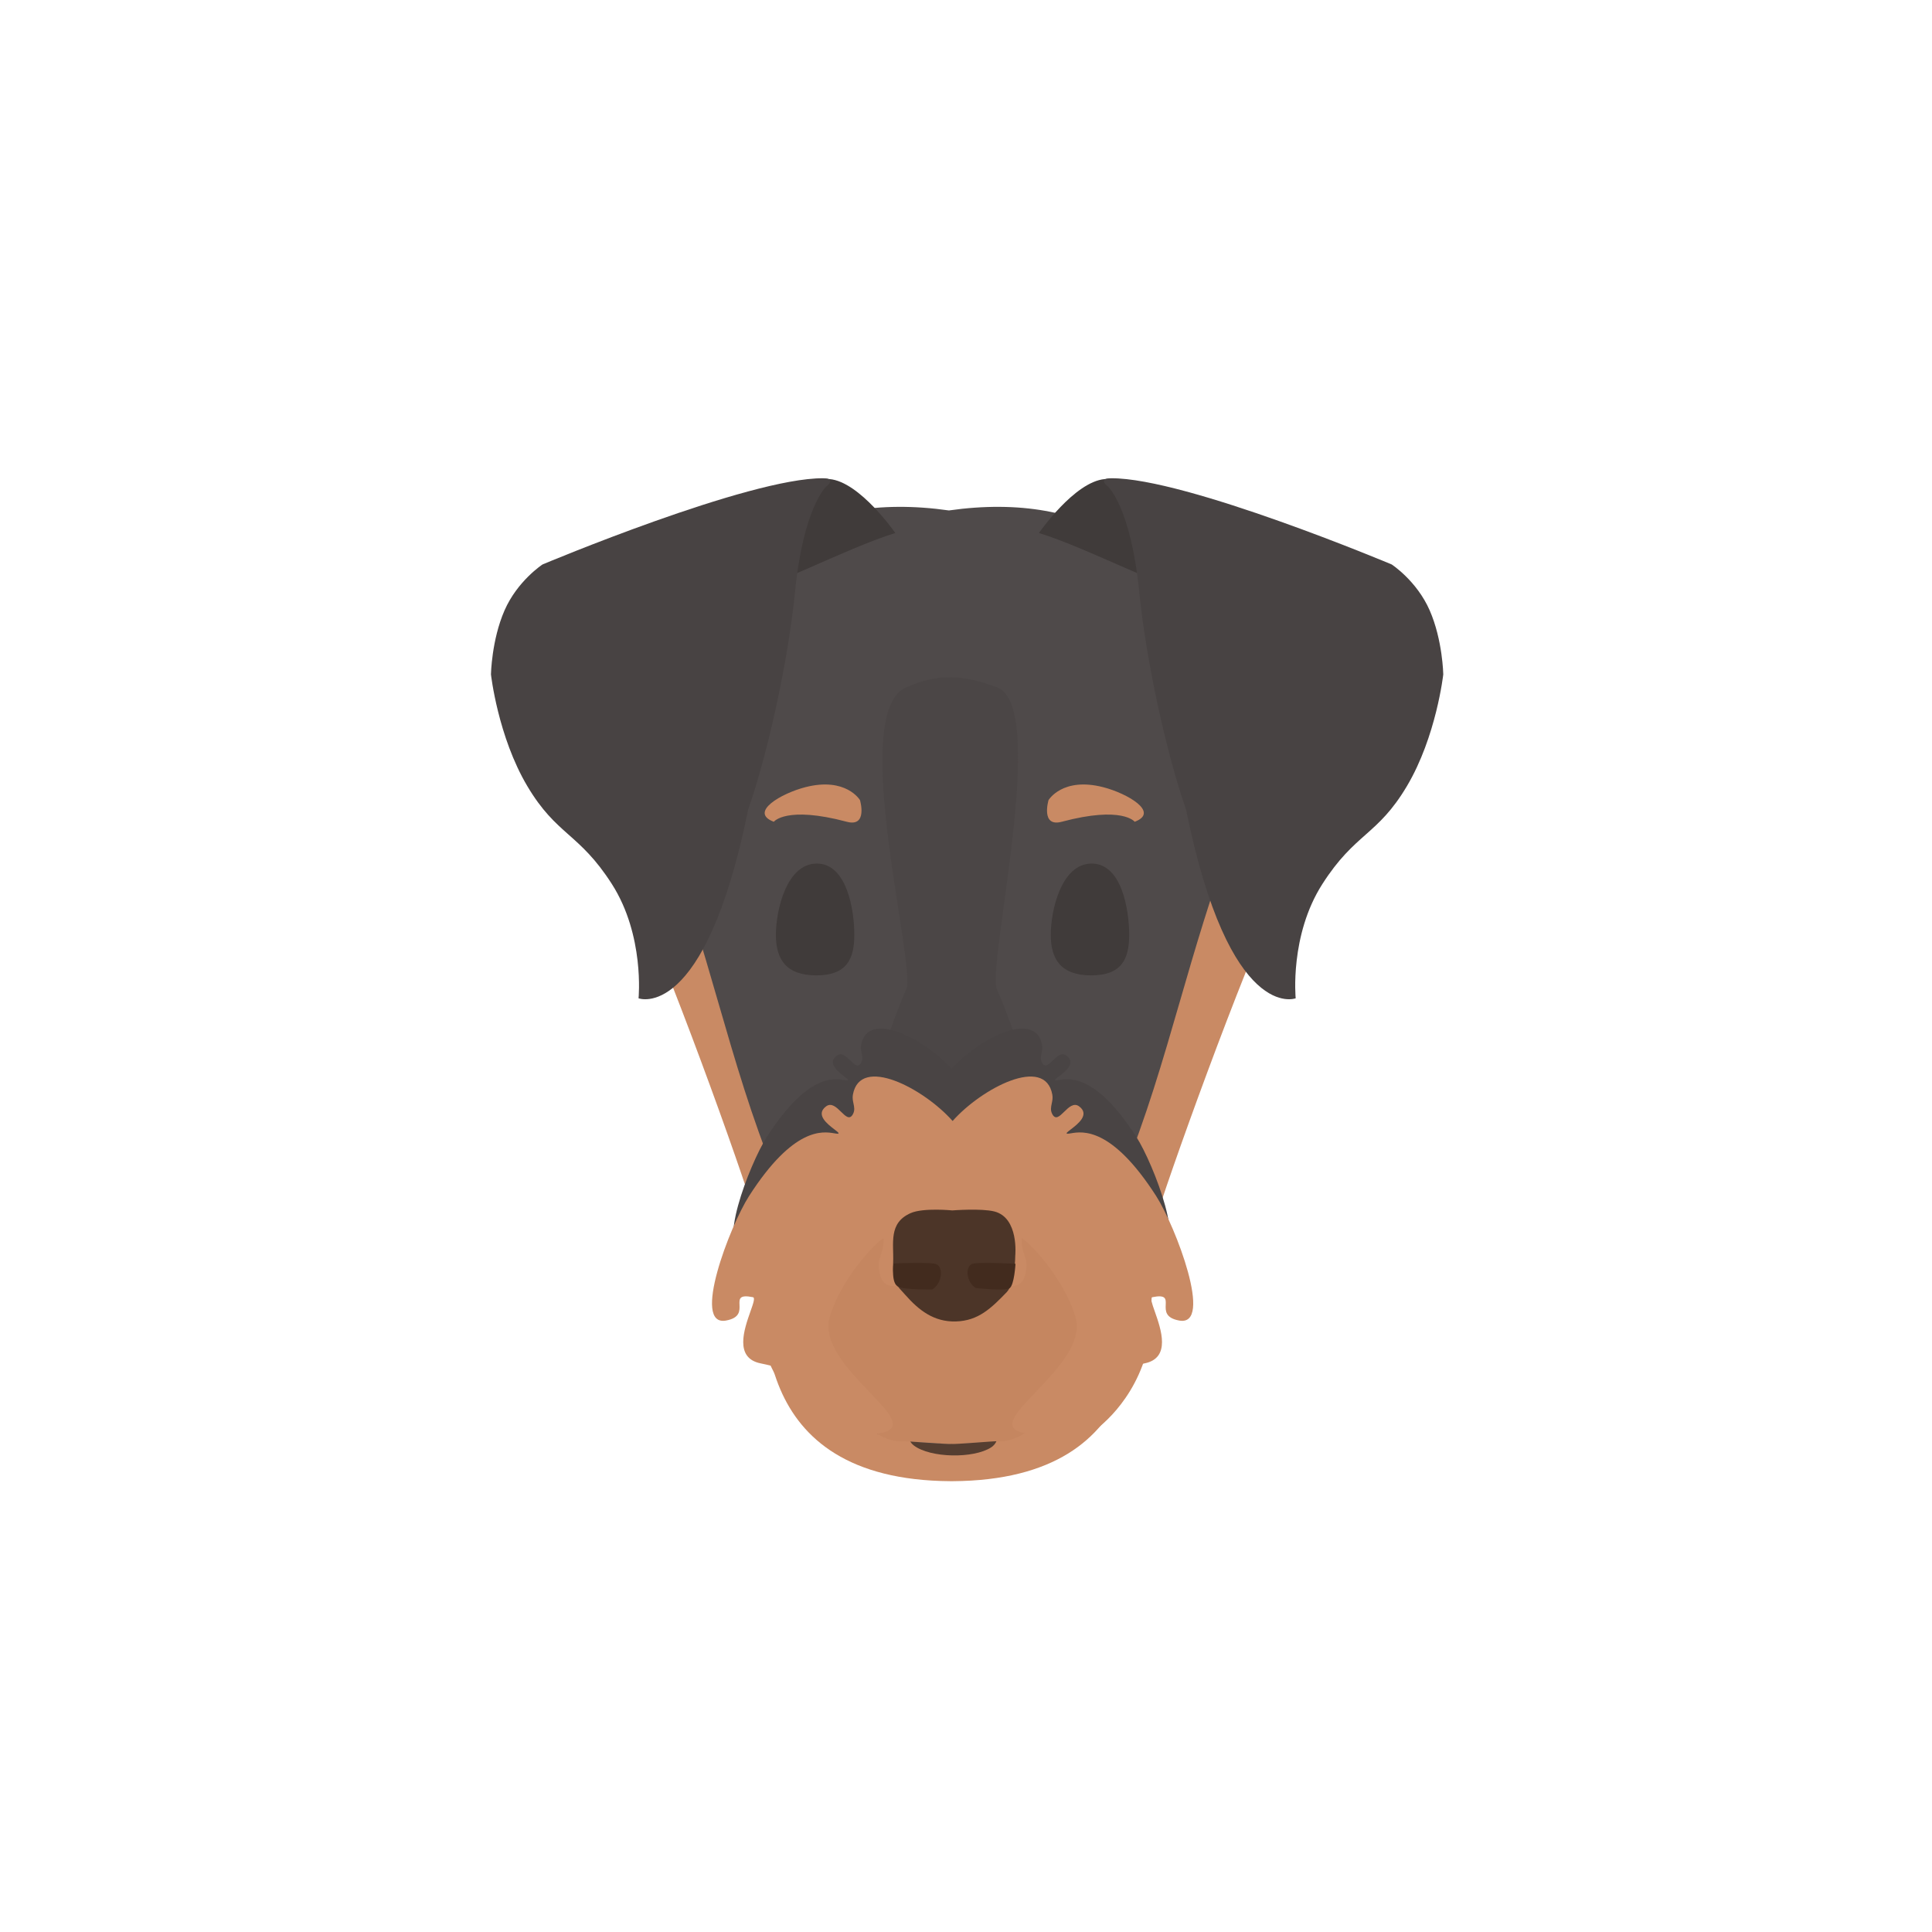 <svg width="300" height="300" viewBox="0 0 300 300" fill="none" xmlns="http://www.w3.org/2000/svg">
<path d="M147.955 229.998V229.999C147.891 229.999 147.827 229.999 147.763 229.998C147.699 229.999 147.635 229.999 147.57 229.999V229.998C116.081 229.791 118.157 204.258 119.015 193.703C119.193 191.506 119.319 189.957 119.079 189.422C115.202 180.784 112.485 172.212 109.657 163.292C107.148 155.379 104.552 147.191 100.983 138.44C95.328 124.573 103.148 116.71 106.309 113.532C107.021 112.816 107.497 112.337 107.528 112.082C109.448 96.172 124.387 86.126 147.763 89.167C171.139 86.126 186.077 96.172 187.997 112.082C188.028 112.337 188.504 112.816 189.217 113.532C192.377 116.71 200.198 124.573 194.543 138.44C190.973 147.191 188.378 155.379 185.869 163.292C183.041 172.212 180.323 180.784 176.447 189.422C176.206 189.957 176.332 191.506 176.511 193.703C177.369 204.258 179.445 229.791 147.955 229.998Z" fill="#C98A64"/>
<path d="M143.068 217H153.355C153.355 217 156.646 222.966 153.918 224.741C151.19 226.515 144.475 226.409 141.903 224.455C139.332 222.5 143.068 217 143.068 217Z" fill="#553E31"/>
<path d="M169.354 222.558C169.354 222.558 175.365 218.896 177.889 210.573C177.889 210.573 179.652 199.962 178.57 192.596C178.382 191.314 189.108 160.928 196.32 143.95C203.045 128.12 189.509 118.316 189.509 118.316C191.512 98.675 160.66 96.788 159.457 98.009C158.255 99.23 166.269 98.342 174.683 103.669C183.097 108.995 183.498 119.315 183.498 119.315C186.704 122.644 198.324 124.642 190.31 145.282C190.31 145.282 172.279 169.251 172.279 191.222C172.279 200.843 169.354 222.558 169.354 222.558Z" fill="#C98A64"/>
<path d="M126.998 220.905C126.998 220.905 120.987 217.243 118.463 208.921C118.463 208.921 116.7 198.31 117.782 190.944C117.97 189.662 107.244 159.276 100.032 142.298C93.307 126.468 106.843 116.664 106.843 116.664C104.84 97.023 135.692 95.136 136.895 96.357C138.097 97.578 130.083 96.69 121.669 102.016C113.255 107.343 112.854 117.663 112.854 117.663C109.648 120.992 98.028 122.989 106.042 143.629C106.042 143.629 124.073 167.599 124.073 189.57C124.073 199.191 126.998 220.905 126.998 220.905Z" fill="#C98A64"/>
<path d="M147.531 224.209V224.211C147.47 224.211 147.41 224.211 147.349 224.21C147.289 224.211 147.229 224.211 147.168 224.211V224.209C117.547 223.997 119.5 197.717 120.307 186.853C120.475 184.592 120.593 182.998 120.367 182.447C116.72 173.557 114.164 164.735 111.504 155.554C109.144 147.409 106.702 138.982 103.345 129.974C98.025 115.702 105.381 107.609 108.355 104.339C109.025 103.601 109.473 103.109 109.502 102.846C111.308 86.471 125.36 76.131 147.349 79.261C169.339 76.131 183.391 86.471 185.197 102.846C185.226 103.109 185.674 103.601 186.344 104.339C189.318 107.609 196.674 115.702 191.354 129.974C187.997 138.982 185.555 147.409 183.195 155.554C180.535 164.735 177.978 173.557 174.332 182.447C174.106 182.998 174.224 184.592 174.392 186.853C175.199 197.717 177.152 223.997 147.531 224.209Z" fill="#4F4A4A"/>
<path d="M139.023 82.767C139.023 82.767 133.515 74.802 128.803 74.39C124.905 73.709 120.392 79.27 120.392 79.27L114.19 92.161C118.263 92.202 131.199 85.149 139.023 82.767Z" fill="#403B3A"/>
<path d="M99.154 155.016C99.154 155.016 109.427 158.971 116.17 125.734C119.335 116.689 122.43 102.209 123.439 91.998C124.75 78.729 128.3 75.557 128.3 75.557C128.3 75.557 130.001 74.278 127.797 74.264C116.236 74.188 84.247 87.647 84.247 87.647C84.247 87.647 80.355 90.18 78.342 94.785C76.329 99.391 76.236 104.719 76.236 104.719C76.236 104.719 77.311 114.378 81.887 122.077C86.462 129.775 89.906 129.293 95.014 137.278C100.121 145.263 99.154 155.016 99.154 155.016Z" fill="#484343"/>
<path d="M161.324 82.767C161.324 82.767 166.832 74.802 171.544 74.39C175.442 73.709 179.955 79.27 179.955 79.27L186.157 92.161C182.084 92.202 169.148 85.149 161.324 82.767Z" fill="#403B3A"/>
<path d="M201.193 155.016C201.193 155.016 190.92 158.971 184.177 125.734C181.012 116.689 177.917 102.209 176.908 91.998C175.597 78.729 172.047 75.557 172.047 75.557C172.047 75.557 170.345 74.278 172.55 74.264C184.111 74.188 216.1 87.647 216.1 87.647C216.1 87.647 219.991 90.18 222.004 94.785C224.017 99.391 224.11 104.719 224.11 104.719C224.11 104.719 223.035 114.378 218.46 122.077C213.884 129.775 210.44 129.293 205.333 137.278C200.225 145.263 201.193 155.016 201.193 155.016Z" fill="#484343"/>
<path d="M154.819 106.73C162.951 109.77 153.131 150.119 154.819 153.674C156.972 158.209 166.778 185.341 166.778 206.487C166.778 223.531 152.812 223.748 147.763 223.269C142.714 223.748 128.748 223.531 128.748 206.487C128.748 185.341 138.554 158.209 140.707 153.674C142.395 150.119 131.618 110.672 140.707 106.73C145.843 104.502 149.594 104.776 154.819 106.73Z" fill="#4B4646"/>
<path d="M147.763 165.973C151.799 161.417 160.812 156.649 161.812 162.286C161.893 162.74 161.808 163.138 161.727 163.518C161.621 164.02 161.52 164.492 161.812 165.023C162.272 165.859 162.835 165.307 163.473 164.684C164.117 164.053 164.838 163.348 165.604 163.928C167.128 165.083 165.384 166.414 164.402 167.164C163.921 167.531 163.623 167.759 163.978 167.759C164.096 167.759 164.251 167.733 164.444 167.701C166.033 167.438 170.157 166.756 176.436 176.515C179.149 180.732 184.586 194.917 179.686 194.027C177.713 193.668 177.753 192.642 177.786 191.809C177.818 190.984 177.843 190.349 175.895 190.743C175.56 190.811 175.846 191.621 176.241 192.741C177.124 195.243 178.553 199.29 174.811 200.046C173.499 200.311 173.294 200.426 173.164 200.368C173.019 200.304 172.97 200.024 171.562 199.499C169.826 198.851 169.983 199.428 170.323 200.682C170.73 202.185 171.401 204.659 169.395 207.16C166.947 210.213 161.856 210.524 158.021 209.872C154.489 209.272 156.645 207.024 159.499 204.049C162.457 200.966 166.164 197.1 165.062 193.479C163.204 187.379 157.48 181.987 157.48 182.534C157.48 183.639 157.689 184.252 157.877 184.802C158.115 185.499 158.319 186.095 158.021 187.46C157.099 191.684 150.953 187.196 147.763 183.732C144.573 187.196 138.427 191.684 137.505 187.46C137.207 186.095 137.411 185.499 137.648 184.802C137.836 184.252 138.046 183.639 138.046 182.534C138.046 181.987 132.321 187.379 130.464 193.479C129.362 197.1 133.069 200.966 136.027 204.049C138.88 207.024 141.036 209.272 137.505 209.872C133.67 210.524 128.579 210.213 126.131 207.16C124.006 204.511 124.499 202.036 124.784 200.608C124.992 199.563 125.089 199.079 123.963 199.499C122.556 200.024 122.507 200.304 122.361 200.368C122.232 200.426 122.026 200.311 120.715 200.046C116.973 199.29 118.401 195.243 119.284 192.741C119.68 191.621 119.966 190.811 119.63 190.743C117.683 190.349 117.708 190.984 117.74 191.809C117.773 192.642 117.813 193.668 115.84 194.027C110.94 194.917 116.376 180.732 119.09 176.515C125.369 166.756 129.493 167.438 131.081 167.701C131.274 167.733 131.43 167.759 131.547 167.759C131.903 167.759 131.605 167.531 131.124 167.164C130.142 166.414 128.398 165.083 129.922 163.928C130.688 163.348 131.408 164.053 132.053 164.684C132.69 165.307 133.254 165.859 133.713 165.023C134.005 164.492 133.905 164.02 133.798 163.518C133.718 163.138 133.633 162.74 133.713 162.286C134.714 156.649 143.726 161.417 147.763 165.973Z" fill="#494444"/>
<path d="M136.571 191.615C136.571 191.615 127.296 199.496 127.099 204.315C126.803 211.556 133.362 224.349 140.322 223.797C140.72 223.766 147.427 224.303 147.762 224.211C148.098 224.303 154.391 223.766 154.79 223.797C161.749 224.349 168.722 211.556 168.426 204.315C168.229 199.496 158.954 191.615 158.954 191.615C155.497 191.831 153.336 191.529 151.82 191.317C149.861 191.043 148.977 190.919 147.762 192.259C146.548 190.919 145.664 191.043 143.705 191.317C142.189 191.529 140.028 191.831 136.571 191.615Z" fill="#C58660"/>
<path d="M147.921 174.068C152.37 169.036 162.304 163.769 163.407 169.996C163.496 170.497 163.402 170.936 163.313 171.357C163.196 171.911 163.085 172.431 163.407 173.018C163.913 173.941 164.534 173.333 165.237 172.644C165.948 171.947 166.742 171.168 167.586 171.809C169.266 173.085 167.344 174.555 166.261 175.383C165.731 175.789 165.402 176.04 165.794 176.04C165.924 176.04 166.095 176.012 166.308 175.977C168.059 175.686 172.605 174.933 179.525 185.712C182.516 190.37 188.509 206.037 183.108 205.054C180.933 204.658 180.977 203.524 181.013 202.605C181.049 201.694 181.076 200.993 178.93 201.427C178.56 201.502 178.875 202.397 179.311 203.634C180.284 206.398 181.859 210.868 177.734 211.703C176.289 211.996 176.062 212.122 175.919 212.059C175.759 211.988 175.705 211.679 174.154 211.099C172.24 210.383 172.413 211.02 172.787 212.406C173.237 214.065 173.976 216.798 171.765 219.561C169.066 222.933 163.455 223.276 159.228 222.556C155.335 221.893 157.712 219.411 160.857 216.125C164.117 212.719 168.204 208.449 166.988 204.45C164.941 197.712 158.632 191.756 158.632 192.361C158.632 193.58 158.862 194.257 159.07 194.866C159.332 195.635 159.556 196.294 159.228 197.801C158.211 202.467 151.437 197.51 147.921 193.684C144.405 197.51 137.631 202.467 136.614 197.801C136.286 196.294 136.511 195.635 136.773 194.866C136.98 194.257 137.211 193.58 137.211 192.361C137.211 191.756 130.901 197.712 128.854 204.45C127.639 208.449 131.725 212.719 134.986 216.125C138.131 219.411 140.507 221.893 136.614 222.556C132.388 223.276 126.776 222.933 124.078 219.561C121.735 216.635 122.279 213.901 122.593 212.324C122.823 211.169 122.929 210.635 121.689 211.099C120.138 211.679 120.083 211.988 119.923 212.059C119.78 212.122 119.554 211.996 118.108 211.703C113.983 210.868 115.558 206.398 116.531 203.634C116.967 202.397 117.282 201.502 116.913 201.427C114.766 200.993 114.793 201.694 114.829 202.605C114.865 203.524 114.909 204.658 112.735 205.054C107.334 206.037 113.326 190.37 116.317 185.712C123.237 174.933 127.784 175.686 129.534 175.977C129.747 176.012 129.918 176.04 130.048 176.04C130.44 176.04 130.111 175.789 129.581 175.383C128.498 174.555 126.576 173.085 128.256 171.809C129.1 171.168 129.895 171.947 130.605 172.644C131.308 173.333 131.929 173.941 132.435 173.018C132.757 172.431 132.647 171.911 132.529 171.357C132.44 170.936 132.347 170.497 132.435 169.996C133.538 163.769 143.472 169.036 147.921 174.068Z" fill="#C98A64"/>
<path d="M141.421 188.365C143.385 187.507 147.87 187.952 147.87 187.952C147.87 187.952 152.355 187.605 154.383 188.111C158.261 189.079 157.648 194.997 157.648 194.997C157.648 194.997 157.635 199.28 156.328 200.638C153.891 203.17 151.903 205.084 148.451 205.193C145 205.302 142.65 203.427 140.552 201.044C139.271 199.59 138.559 199.289 138.689 195.985C138.804 193.068 137.92 189.893 141.421 188.365Z" fill="#4C3528"/>
<path d="M139.539 199.805C138.309 199.434 138.743 196.192 138.743 196.192C138.743 196.192 144.632 195.918 145.439 196.323C146.525 196.867 146.287 199.267 144.757 200.233C144.757 200.233 140.318 200.291 139.539 199.805Z" fill="#422B1E"/>
<path d="M156.745 200.046C157.503 199.596 157.684 196.241 157.684 196.241C157.684 196.241 151.695 195.905 150.911 196.277C149.857 196.777 150.048 199.061 151.506 200.003C151.506 200.003 155.987 200.496 156.745 200.046Z" fill="#422B1E"/>
<path d="M126.756 151.455C122.057 151.455 120.48 148.959 120.48 145.158C120.48 141.357 122.131 134.094 126.831 134.094C131.531 134.094 132.659 141.357 132.659 145.158C132.659 148.959 131.456 151.455 126.756 151.455Z" fill="#403B3A"/>
<path d="M169.437 151.455C164.738 151.455 163.162 148.959 163.162 145.158C163.162 141.357 164.812 134.094 169.512 134.094C174.212 134.094 175.34 141.357 175.34 145.158C175.34 148.959 174.137 151.455 169.437 151.455Z" fill="#403B3A"/>
<path d="M120.159 127.605C120.159 127.605 122.049 125.088 131.495 127.605C134.794 128.484 133.539 124.243 133.539 124.243C133.539 124.243 131.38 120.603 125.041 122.236C121.336 123.19 116.222 126.125 120.159 127.605Z" fill="#C98A64"/>
<path d="M176.194 127.605C176.194 127.605 174.304 125.088 164.858 127.605C161.559 128.484 162.814 124.243 162.814 124.243C162.814 124.243 164.974 120.603 171.312 122.236C175.018 123.19 180.131 126.125 176.194 127.605Z" fill="#C98A64"/>
</svg>
